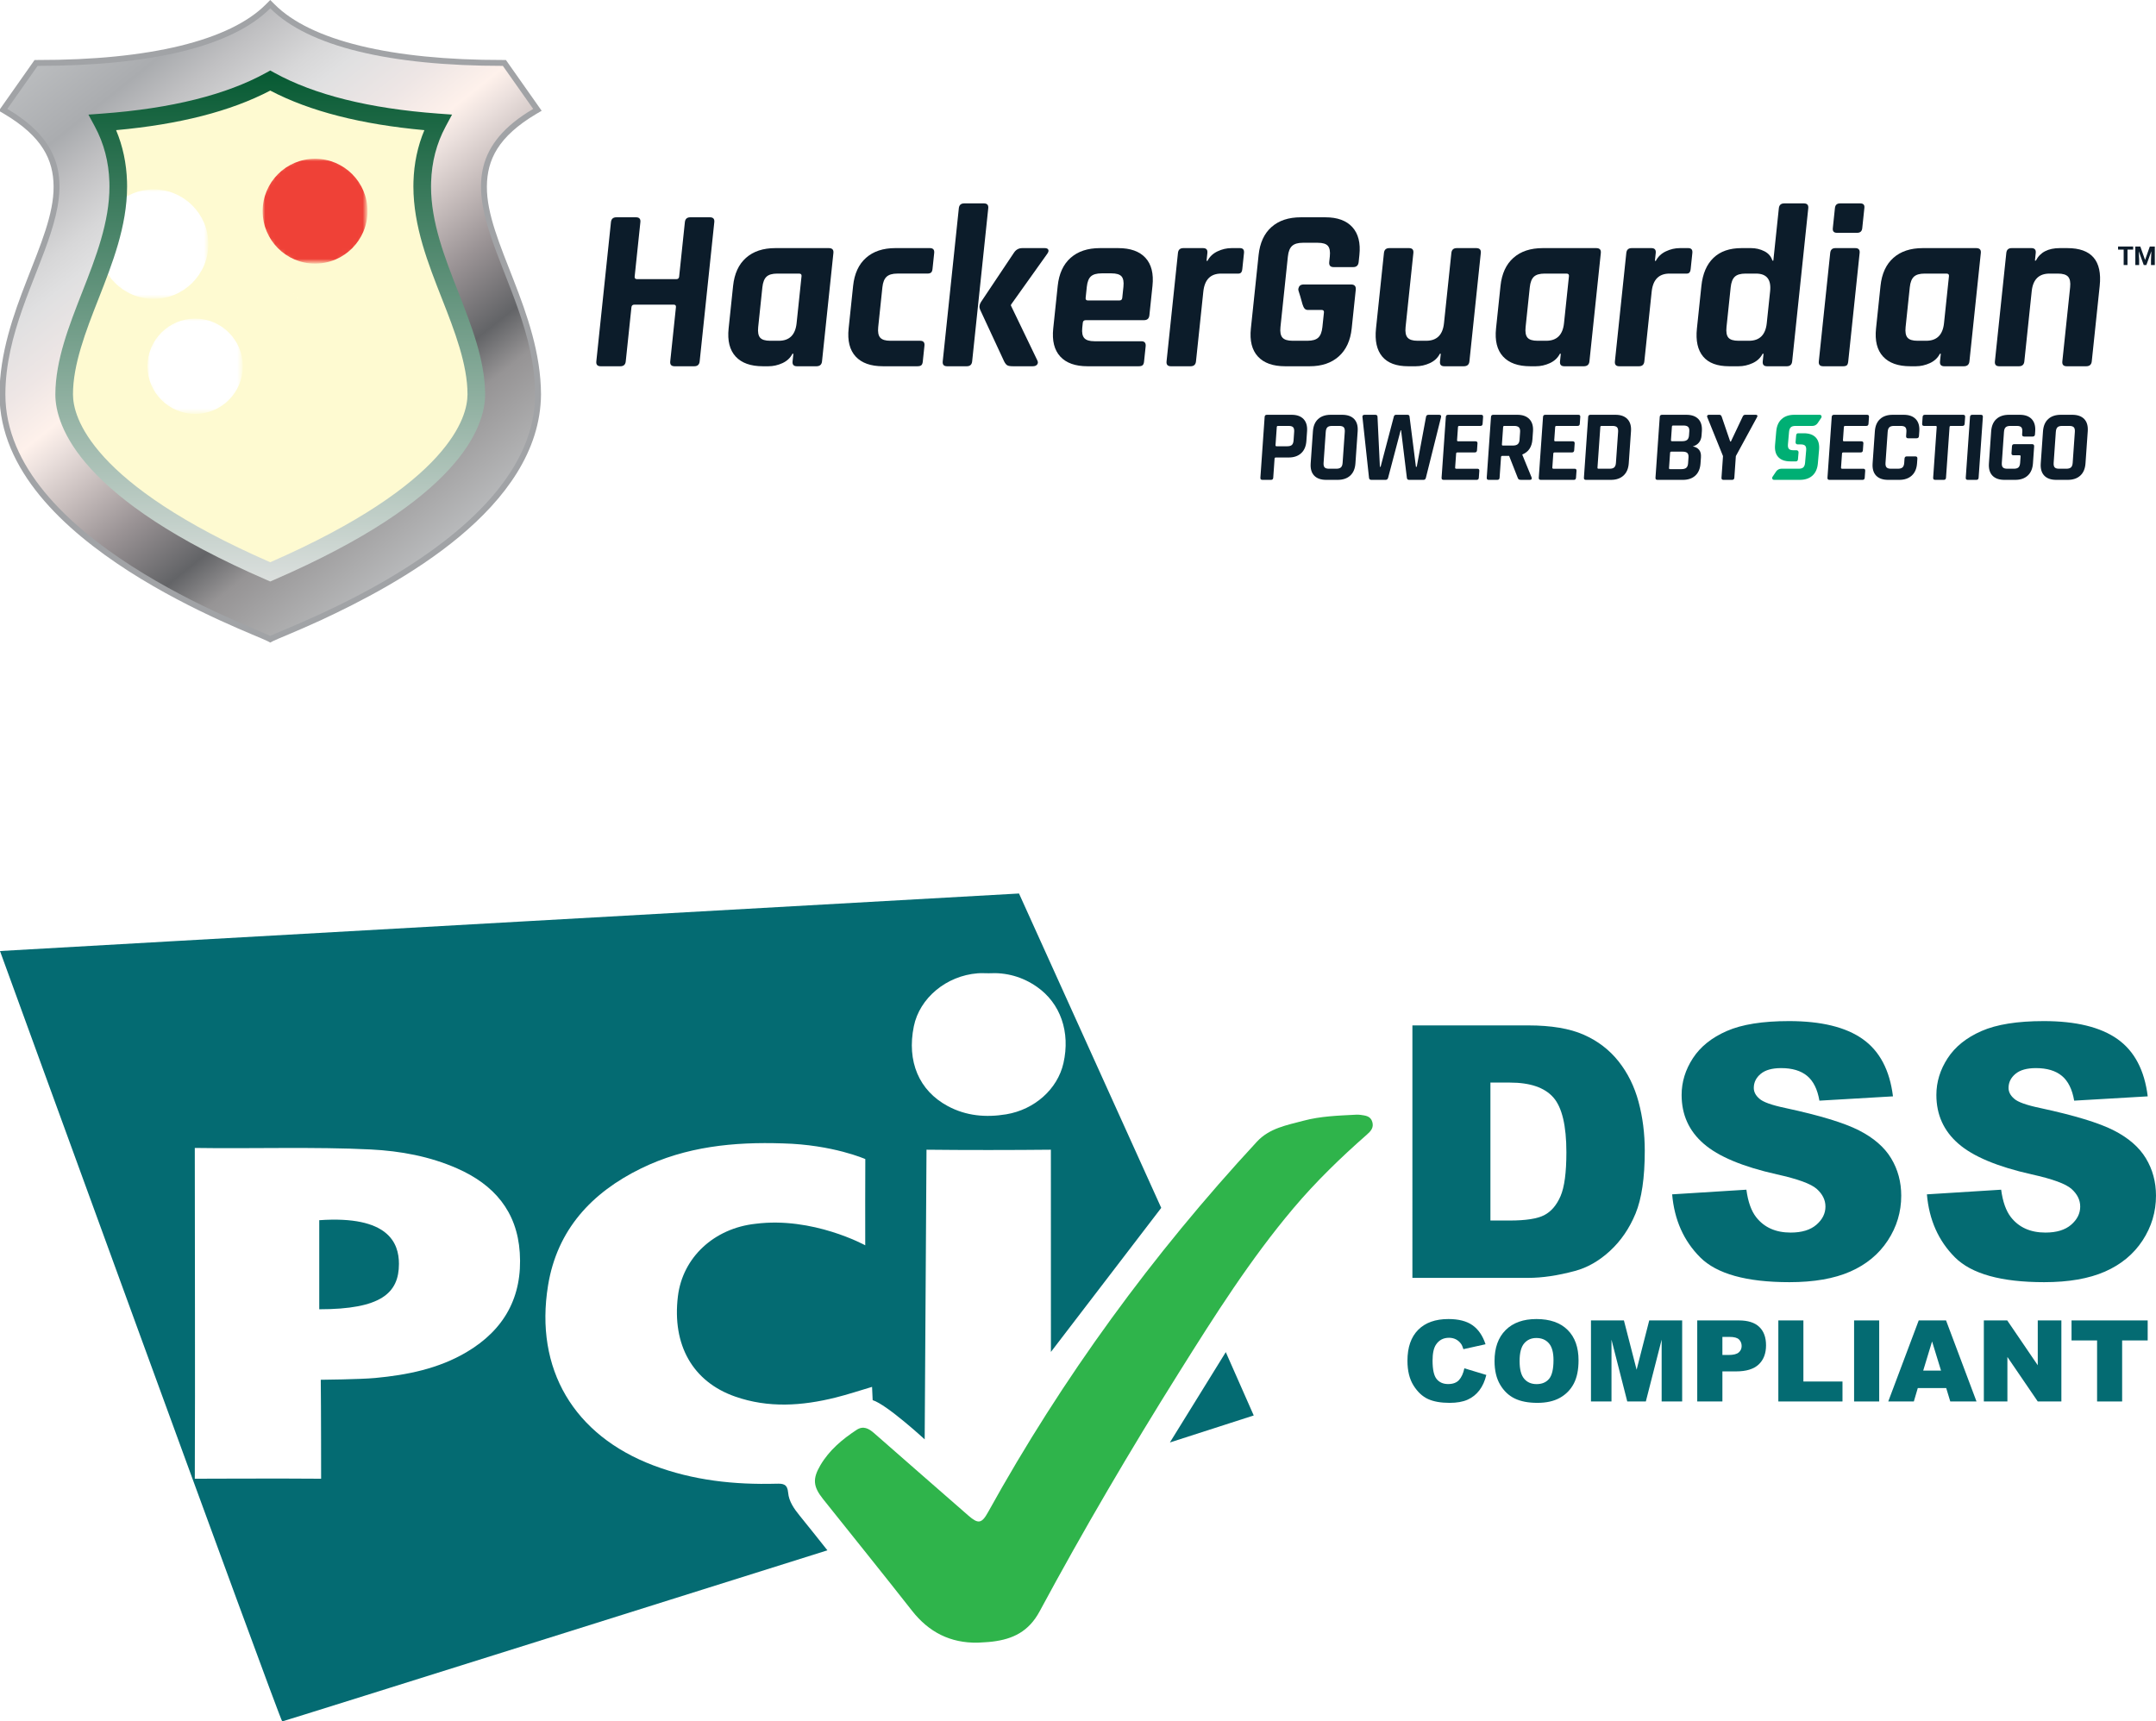 <?xml version="1.0" encoding="utf-8"?>
<!-- Generator: Adobe Illustrator 23.0.6, SVG Export Plug-In . SVG Version: 6.00 Build 0)  -->
<svg version="1.1" id="Layer_1" xmlns="http://www.w3.org/2000/svg" xmlns:xlink="http://www.w3.org/1999/xlink" x="0px" y="0px"
	 width="420px" height="335.41px" viewBox="0 0 420 335.41" style="enable-background:new 0 0 420 335.41;" xml:space="preserve">
<style type="text/css">
	.st0{fill-rule:evenodd;clip-rule:evenodd;fill:#046938;}
	.st1{fill:#A1A3A6;}
	.st2{fill-rule:evenodd;clip-rule:evenodd;fill:url(#Inner_shield_1_);}
	.st3{opacity:0.8;fill:url(#Screen_1_);}
	.st4{filter:url(#Adobe_OpacityMaskFilter);}
	.st5{fill:url(#SVGID_1_);}
	.st6{opacity:0.5;mask:url(#Screen_2_);fill:#03582E;}
	.st7{filter:url(#Adobe_OpacityMaskFilter_1_);}
	.st8{fill:url(#SVGID_2_);}
	.st9{fill:#231F20;}
	.st10{mask:url(#Screen_3_);fill:#CDDC2B;}
	.st11{filter:url(#Adobe_OpacityMaskFilter_2_);}
	.st12{fill:url(#SVGID_3_);}
	.st13{opacity:0.5;mask:url(#Screen_4_);fill:#BAD64E;}
	.st14{filter:url(#Adobe_OpacityMaskFilter_3_);}
	.st15{fill:url(#SVGID_4_);}
	.st16{opacity:0.3;mask:url(#Screen_5_);fill:#FAEE49;}
	.st17{opacity:0.85;}
	.st18{fill:#FFFFFF;}
	.st19{filter:url(#Adobe_OpacityMaskFilter_4_);}
	.st20{fill:url(#SVGID_5_);}
	.st21{fill:url(#SVGID_6_);}
	.st22{fill:url(#SVGID_7_);}
	.st23{fill:url(#SVGID_8_);}
	.st24{mask:url(#x_1_);fill:#FFFFFF;}
	.st25{filter:url(#Adobe_OpacityMaskFilter_5_);}
	.st26{fill:url(#SVGID_9_);}
	.st27{mask:url(#Scan_1_);fill:#E2EED5;}
	.st28{filter:url(#Adobe_OpacityMaskFilter_6_);}
	.st29{fill:url(#SVGID_10_);}
	.st30{mask:url(#Scan_2_);fill:#FEFAD1;}
	.st31{filter:url(#Adobe_OpacityMaskFilter_7_);}
	.st32{fill:url(#SVGID_11_);}
	.st33{fill:url(#SVGID_12_);}
	.st34{mask:url(#Line_1_);fill:#FEFAD1;}
	.st35{filter:url(#Adobe_OpacityMaskFilter_8_);}
	.st36{fill:url(#SVGID_13_);}
	.st37{mask:url(#Dot_1_);fill:#FFFFFF;}
	.st38{filter:url(#Adobe_OpacityMaskFilter_9_);}
	.st39{fill:url(#SVGID_14_);}
	.st40{mask:url(#Dot_2_);fill:#FFFFFF;}
	.st41{filter:url(#Adobe_OpacityMaskFilter_10_);}
	.st42{fill:url(#SVGID_15_);}
	.st43{mask:url(#Dot_3_);fill:#EF4137;}
	.st44{fill:#EF4137;}
	.st45{fill-rule:evenodd;clip-rule:evenodd;fill:url(#Metal_1_);}
	.st46{fill:url(#Outline_1_);}
	.st47{fill:#0C1C2A;}
	.st48{fill:#00AF74;}
	.st49{fill:#046B72;}
	.st50{fill:#2FB44B;}
</style>
<g>
	<g id="Logo_54_">
		<g id="Shield_11_">
			<path id="Shield_9_" class="st0" d="M103.869,21.224l-5.909-8.388c-21.853,0-37.801-3.7-45.314-11.213
				C45.133,9.136,29.186,12.836,7.33,12.836l-5.909,8.388c23.089,13.579-0.375,32.32-0.375,55.635
				c0,28.193,48.57,45.408,51.6,47.041c3.03-1.633,51.597-18.848,51.597-47.041C104.244,53.544,80.783,34.804,103.869,21.224z"/>
			<path id="Stroke_15_" class="st1" d="M104.803,20.564l0.715,1.018l-1.071,0.63c-7.383,4.394-9.56,8.907-9.599,14.11l0,0
				c-0.115,10.688,10.47,24.432,10.543,40.538l0,0c-0.187,22.211-27.973,37.061-42.929,44.006l0,0
				c-4.973,2.283-8.712,3.729-9.274,4.047l0,0l-0.544,0.29l-0.544-0.29l0,0c-0.559-0.317-4.299-1.763-9.274-4.047l0,0
				c-5.009-2.298-11.409-5.504-17.734-9.56l0,0C12.484,103.195-0.043,91.678-0.1,76.859l0,0
				c0.07-16.106,10.655-29.851,10.541-40.538l0,0c-0.042-5.201-2.218-9.713-9.599-14.11l0,0l-1.071-0.63l6.965-9.893H7.33
				C29.061,11.72,44.8,7.923,51.835,0.812l0,0L52.644,0l0.811,0.811C60.49,7.923,76.229,11.72,97.96,11.689l0,0h0.593
				L104.803,20.564 M12.731,36.321C12.617,48.313,2.123,61.713,2.191,76.859l0,0c-0.185,20.077,26.67,35.166,41.59,41.927l0,0
				c4.289,1.966,7.456,3.217,8.863,3.848l0,0c1.41-0.631,4.577-1.882,8.863-3.848l0,0c4.949-2.272,11.258-5.435,17.456-9.411l0,0
				c12.436-7.957,24.189-19.14,24.134-32.516l0,0c0.073-15.146-10.426-28.546-10.541-40.538l0,0
				c-0.036-5.684,2.619-11.006,9.666-15.443l0,0l-4.861-6.9c-20.956-0.091-36.55-3.468-44.719-10.785l0,0
				c-8.166,7.317-23.757,10.694-44.718,10.785l0,0l-4.858,6.902C10.112,25.315,12.768,30.639,12.731,36.321L12.731,36.321z"/>
			
				<radialGradient id="Inner_shield_1_" cx="51.744" cy="43.643" r="57.267" fx="52.125" fy="91.366" gradientUnits="userSpaceOnUse">
				<stop  offset="0" style="stop-color:#8CC540"/>
				<stop  offset="1" style="stop-color:#039447"/>
			</radialGradient>
			<path id="Inner_shield_3_" class="st2" d="M82.265,35.43c0.127-4.2,1.139-8.065,3.027-11.581
				c-13.703-1.005-24.621-3.729-32.644-8.152c-8.028,4.42-18.946,7.147-32.651,8.152c1.891,3.516,2.902,7.381,3.032,11.581
				c0.231,7.709-2.64,15.036-5.417,22.121c-2.512,6.409-5.11,13.036-5.11,19.307c0,5.223,3.961,18.902,40.141,34.566
				C88.822,95.761,92.788,82.08,92.788,76.859c0-6.272-2.595-12.898-5.105-19.307C84.902,50.466,82.031,43.139,82.265,35.43z"/>
		</g>
		<g id="Radar_2_">
			<g id="Screen_53_">
				
					<radialGradient id="Screen_1_" cx="60.626" cy="-25.748" r="74.052" fx="61.676" fy="43.376" gradientTransform="matrix(1.022 0 0 1.022 -9.334 55.168)" gradientUnits="userSpaceOnUse">
					<stop  offset="0" style="stop-color:#046938"/>
					<stop  offset="1" style="stop-color:#38B34A"/>
				</radialGradient>
				<path id="Screen_60_" class="st3" d="M96.309,62.604c0,31.802-19.549,55.116-43.665,55.116
					c-24.116,0-43.665-23.315-43.665-55.116c11.019-38.754-5.912-45.16,43.665-48.249C102.223,17.444,85.293,23.85,96.309,62.604z"
					/>
				<defs>
					<filter id="Adobe_OpacityMaskFilter" filterUnits="userSpaceOnUse" x="8.979" y="14.355" width="87.33" height="103.365">
						<feColorMatrix  type="matrix" values="1 0 0 0 0  0 1 0 0 0  0 0 1 0 0  0 0 0 1 0"/>
					</filter>
				</defs>
				<mask maskUnits="userSpaceOnUse" x="8.979" y="14.355" width="87.33" height="103.365" id="Screen_2_">
					<g class="st4">
						
							<radialGradient id="SVGID_1_" cx="52.668" cy="43.122" r="56.504" fx="51.14" fy="84.354" gradientUnits="userSpaceOnUse">
							<stop  offset="0" style="stop-color:#FFFFFF"/>
							<stop  offset="1" style="stop-color:#000000"/>
						</radialGradient>
						<path class="st5" d="M97.849,63.5c0,25.321-20.527,45.85-45.847,45.85S6.154,88.821,6.154,63.5
							c0-25.32,20.527-45.847,45.847-45.847S97.849,38.18,97.849,63.5z"/>
					</g>
				</mask>
				<path id="Screen_38_" class="st6" d="M96.309,62.604c0,31.802-19.549,55.116-43.665,55.116
					c-24.116,0-43.665-23.314-43.665-55.116c11.141-38.762-5.912-45.16,43.665-48.249C102.223,17.444,85.293,23.85,96.309,62.604z"
					/>
				<defs>
					<filter id="Adobe_OpacityMaskFilter_1_" filterUnits="userSpaceOnUse" x="8.979" y="14.355" width="87.33" height="103.365">
						<feColorMatrix  type="matrix" values="1 0 0 0 0  0 1 0 0 0  0 0 1 0 0  0 0 0 1 0"/>
					</filter>
				</defs>
				<mask maskUnits="userSpaceOnUse" x="8.979" y="14.355" width="87.33" height="103.365" id="Screen_3_">
					<g class="st7">
						<linearGradient id="SVGID_2_" gradientUnits="userSpaceOnUse" x1="17.564" y1="110.172" x2="69.62" y2="39.623">
							<stop  offset="0" style="stop-color:#FFFFFF"/>
							<stop  offset="1" style="stop-color:#000000"/>
						</linearGradient>
						<path class="st8" d="M97.849,63.5c0,25.321-20.527,45.85-45.847,45.85S6.154,88.821,6.154,63.5
							c0-25.32,20.527-45.847,45.847-45.847S97.849,38.18,97.849,63.5z"/>
						<ellipse class="st9" cx="78.073" cy="109.264" rx="63.358" ry="66.783"/>
					</g>
				</mask>
				<path id="Screen_59_" class="st10" d="M96.309,62.604c0,31.802-19.549,55.116-43.665,55.116
					c-24.116,0-43.665-23.314-43.665-55.116c11.141-38.762-5.912-45.16,43.665-48.249C102.223,17.444,85.293,23.85,96.309,62.604z"
					/>
				<defs>
					<filter id="Adobe_OpacityMaskFilter_2_" filterUnits="userSpaceOnUse" x="8.979" y="14.355" width="87.33" height="103.365">
						<feColorMatrix  type="matrix" values="1 0 0 0 0  0 1 0 0 0  0 0 1 0 0  0 0 0 1 0"/>
					</filter>
				</defs>
				<mask maskUnits="userSpaceOnUse" x="8.979" y="14.355" width="87.33" height="103.365" id="Screen_4_">
					<g class="st11">
						<linearGradient id="SVGID_3_" gradientUnits="userSpaceOnUse" x1="97.531" y1="94.032" x2="53.867" y2="64.752">
							<stop  offset="0" style="stop-color:#FFFFFF"/>
							<stop  offset="1" style="stop-color:#000000"/>
						</linearGradient>
						<path class="st12" d="M97.849,63.5c0,25.321-20.527,45.85-45.847,45.85S6.154,88.821,6.154,63.5
							c0-25.32,20.527-45.847,45.847-45.847S97.849,38.18,97.849,63.5z"/>
					</g>
				</mask>
				<path id="Screen_56_" class="st13" d="M96.309,62.604c0,31.802-19.549,55.116-43.665,55.116
					c-24.116,0-43.665-23.311-43.665-55.116c11.019-38.754-5.912-45.16,43.665-48.249C102.223,17.444,85.293,23.85,96.309,62.604z"
					/>
				<defs>
					<filter id="Adobe_OpacityMaskFilter_3_" filterUnits="userSpaceOnUse" x="8.979" y="14.355" width="87.33" height="103.365">
						<feColorMatrix  type="matrix" values="1 0 0 0 0  0 1 0 0 0  0 0 1 0 0  0 0 0 1 0"/>
					</filter>
				</defs>
				<mask maskUnits="userSpaceOnUse" x="8.979" y="14.355" width="87.33" height="103.365" id="Screen_5_">
					<g class="st14">
						
							<radialGradient id="SVGID_4_" cx="43.238" cy="-24.65" r="47.144" fx="43.238" fy="9.182" gradientTransform="matrix(0.935 0 0 1.113 12.411 47.86)" gradientUnits="userSpaceOnUse">
							<stop  offset="0" style="stop-color:#FFFFFF"/>
							<stop  offset="1" style="stop-color:#000000"/>
						</radialGradient>
						<path class="st15" d="M87.183,23.794C84.549,31,88.174,51.711,95.716,59.252c0,53.071-43.715,60.039-43.715,60.039
							S8.289,108.406,8.289,59.252c5.152-5.152,14.93-25.13,10.803-34.994c-4.125-9.867,23.859-7.976,32.909-17.024
							C63.603,16.347,89.82,16.588,87.183,23.794z"/>
					</g>
				</mask>
				<path id="Screen_54_" class="st16" d="M96.309,62.604c0,31.802-19.549,55.116-43.665,55.116
					c-24.116,0-43.665-23.311-43.665-55.116c11.019-38.754-5.912-45.16,43.665-48.249C102.223,17.444,85.293,23.85,96.309,62.604z"
					/>
			</g>
			<g id="Grid_5_">
				<g id="Circles_1_" class="st17">
					<path class="st18" d="M23.202,62.601c0-16.259,13.183-29.441,29.442-29.441l0,0v0.701v0.701
						c-7.745,0-14.751,3.135-19.828,8.213l0,0c-5.076,5.075-8.213,12.081-8.213,19.826l0,0c0,7.746,3.137,14.751,8.213,19.826l0,0
						c5.077,5.075,12.083,8.212,19.828,8.212l0,0c7.745,0,14.751-3.136,19.828-8.212l0,0c5.074-5.075,8.21-12.08,8.21-19.826l0,0
						c0-7.745-3.137-14.751-8.21-19.826l0,0c-5.077-5.078-12.083-8.213-19.828-8.213l0,0v-0.701V33.16
						c16.259,0,29.442,13.181,29.442,29.441l0,0c0,16.261-13.183,29.44-29.442,29.443l0,0
						C36.384,92.041,23.202,78.862,23.202,62.601L23.202,62.601z"/>
					<path class="st18" d="M31.623,62.601c0-11.608,9.412-21.019,21.021-21.02l0,0v0.701v0.701c-5.42,0-10.319,2.195-13.872,5.745
						l0,0c-3.553,3.554-5.745,8.455-5.745,13.873l0,0c0,5.42,2.193,10.321,5.745,13.871l0,0c3.552,3.554,8.452,5.747,13.872,5.747
						l0,0c5.417,0,10.317-2.194,13.872-5.747l0,0c3.548-3.55,5.745-8.451,5.745-13.871l0,0c0-5.419-2.198-10.319-5.745-13.873l0,0
						c-3.555-3.55-8.455-5.745-13.872-5.745l0,0v-0.701v-0.701c11.607,0.001,21.019,9.412,21.019,21.02l0,0
						c0,11.609-9.412,21.017-21.019,21.017l0,0C41.034,83.619,31.623,74.211,31.623,62.601L31.623,62.601z"/>
					<path class="st18" d="M41.271,62.604c0.003-6.283,5.09-11.374,11.373-11.374l0,0v0.702v0.701
						c-5.508,0.009-9.96,4.463-9.968,9.971l0,0c0.008,5.502,4.46,9.958,9.968,9.967l0,0c5.506-0.009,9.958-4.465,9.968-9.967l0,0
						c-0.01-5.508-4.463-9.962-9.968-9.971l0,0v-0.701V51.23c6.278,0,11.37,5.091,11.37,11.374l0,0c0,6.278-5.092,11.37-11.37,11.37
						l0,0C46.361,73.974,41.274,68.882,41.271,62.604L41.271,62.604z"/>
					<defs>
						<filter id="Adobe_OpacityMaskFilter_4_" filterUnits="userSpaceOnUse" x="26.205" y="36.138" width="52.874" height="52.875">
							<feColorMatrix  type="matrix" values="1 0 0 0 0  0 1 0 0 0  0 0 1 0 0  0 0 0 1 0"/>
						</filter>
					</defs>
					<mask maskUnits="userSpaceOnUse" x="26.205" y="36.138" width="52.874" height="52.875" id="x_1_">
						<g class="st19">
							<circle class="st18" cx="53.202" cy="62.842" r="49.653"/>
							
								<linearGradient id="SVGID_5_" gradientUnits="userSpaceOnUse" x1="63.188" y1="228.839" x2="63.188" y2="214.49" gradientTransform="matrix(0.707 0.707 -0.707 0.707 184.261 -158.652)">
								<stop  offset="0" style="stop-color:#FFFFFF"/>
								<stop  offset="1" style="stop-color:#000000"/>
							</linearGradient>
							<polygon class="st20" points="68.568,51.275 63.694,46.403 79.142,30.952 84.018,35.827 							"/>
							
								<linearGradient id="SVGID_6_" gradientUnits="userSpaceOnUse" x1="448.83" y1="282.807" x2="448.83" y2="268.459" gradientTransform="matrix(-0.707 0.707 -0.707 -0.707 584.761 -40.337)">
								<stop  offset="0" style="stop-color:#FFFFFF"/>
								<stop  offset="1" style="stop-color:#000000"/>
							</linearGradient>
							<polygon class="st21" points="63.985,78.496 68.859,73.623 84.307,89.071 79.433,93.946 							"/>
							
								<linearGradient id="SVGID_7_" gradientUnits="userSpaceOnUse" x1="573.947" y1="-54.763" x2="573.947" y2="-69.111" gradientTransform="matrix(-0.707 -0.707 0.707 -0.707 482.624 444.408)">
								<stop  offset="0" style="stop-color:#FFFFFF"/>
								<stop  offset="1" style="stop-color:#000000"/>
							</linearGradient>
							<polygon class="st22" points="36.624,73.857 41.5,78.732 26.052,94.177 21.176,89.306 							"/>
							
								<linearGradient id="SVGID_8_" gradientUnits="userSpaceOnUse" x1="165.231" y1="-227.952" x2="165.231" y2="-242.3" gradientTransform="matrix(0.707 -0.707 0.707 0.707 82.124 326.093)">
								<stop  offset="0" style="stop-color:#FFFFFF"/>
								<stop  offset="1" style="stop-color:#000000"/>
							</linearGradient>
							<polygon class="st23" points="41.209,46.634 36.335,51.509 20.887,36.061 25.763,31.188 							"/>
						</g>
					</mask>
					<polygon id="x_7_" class="st24" points="79.08,88.148 53.507,62.574 79.08,37.001 78.219,36.138 52.644,61.71 27.069,36.138 
						26.205,37.001 51.778,62.575 26.205,88.15 27.069,89.011 52.644,63.44 78.219,89.013 					"/>
				</g>
				<g id="Scan">
					<defs>
						<filter id="Adobe_OpacityMaskFilter_5_" filterUnits="userSpaceOnUse" x="8.685" y="15.698" width="87.921" height="95.727">
							<feColorMatrix  type="matrix" values="1 0 0 0 0  0 1 0 0 0  0 0 1 0 0  0 0 0 1 0"/>
						</filter>
					</defs>
					<mask maskUnits="userSpaceOnUse" x="8.685" y="15.698" width="87.921" height="95.727" id="Scan_1_">
						<g class="st25">
							<linearGradient id="SVGID_9_" gradientUnits="userSpaceOnUse" x1="79.884" y1="54.153" x2="16.978" y2="73.924">
								<stop  offset="0" style="stop-color:#FFFFFF"/>
								<stop  offset="1" style="stop-color:#000000"/>
							</linearGradient>
							<path class="st26" d="M105.052,62.688c0,28.897-23.427,52.32-52.323,52.32s-52.32-23.423-52.32-52.32
								s23.424-52.322,52.32-52.322C81.626,10.365,105.052,33.791,105.052,62.688z"/>
							<polygon class="st9" points="11.873,103.2 93.069,22.002 141.171,128.026 99.105,143.885 							"/>
						</g>
					</mask>
					<path id="Scan_11_" class="st27" d="M85.293,23.85c0,0,11.313,27.649,11.313,38.754c0,41.889-43.962,48.821-43.962,48.821
						S8.685,104.684,8.685,62.604c0-11.076,11.313-38.754,11.313-38.754l32.651-8.152L85.293,23.85z"/>
					<defs>
						<filter id="Adobe_OpacityMaskFilter_6_" filterUnits="userSpaceOnUse" x="8.685" y="15.698" width="87.921" height="95.727">
							<feColorMatrix  type="matrix" values="1 0 0 0 0  0 1 0 0 0  0 0 1 0 0  0 0 0 1 0"/>
						</filter>
					</defs>
					<mask maskUnits="userSpaceOnUse" x="8.685" y="15.698" width="87.921" height="95.727" id="Scan_2_">
						<g class="st28">
							<linearGradient id="SVGID_10_" gradientUnits="userSpaceOnUse" x1="66.656" y1="68.989" x2="49.728" y2="61.331">
								<stop  offset="0" style="stop-color:#FFFFFF"/>
								<stop  offset="1" style="stop-color:#000000"/>
							</linearGradient>
							<path class="st29" d="M105.531,62.688c0,29.161-23.643,52.8-52.801,52.8S-0.069,91.85-0.069,62.688
								c0-29.16,23.64-52.799,52.799-52.799S105.531,33.528,105.531,62.688z"/>
							<polygon class="st9" points="11.873,103.2 93.069,22.002 141.171,128.026 99.105,143.885 							"/>
						</g>
					</mask>
					<path id="Scan_10_" class="st30" d="M85.293,23.85c0,0,11.313,25.076,11.313,38.754c0,47.999-43.962,48.821-43.962,48.821
						S8.685,105.447,8.685,62.604c0-13.309,11.313-38.754,11.313-38.754l32.651-8.152L85.293,23.85z"/>
					<defs>
						<filter id="Adobe_OpacityMaskFilter_7_" filterUnits="userSpaceOnUse" x="52.644" y="29.545" width="33.029" height="33.028">
							<feColorMatrix  type="matrix" values="1 0 0 0 0  0 1 0 0 0  0 0 1 0 0  0 0 0 1 0"/>
						</filter>
					</defs>
					<mask maskUnits="userSpaceOnUse" x="52.644" y="29.545" width="33.029" height="33.028" id="Line_1_">
						<g class="st31">
							<circle class="st18" cx="53.202" cy="62.842" r="49.653"/>
							
								<linearGradient id="SVGID_11_" gradientUnits="userSpaceOnUse" x1="574.487" y1="-20.564" x2="574.487" y2="-29.6" gradientTransform="matrix(-0.707 -0.707 0.707 -0.707 482.624 444.408)">
								<stop  offset="0" style="stop-color:#FFFFFF"/>
								<stop  offset="1" style="stop-color:#000000"/>
							</linearGradient>
							<polygon class="st32" points="60.053,49.664 64.929,54.538 55.2,64.267 50.326,59.393 							"/>
							
								<linearGradient id="SVGID_12_" gradientUnits="userSpaceOnUse" x1="165.231" y1="-227.952" x2="165.231" y2="-242.3" gradientTransform="matrix(0.707 -0.707 0.707 0.707 82.124 326.093)">
								<stop  offset="0" style="stop-color:#FFFFFF"/>
								<stop  offset="1" style="stop-color:#000000"/>
							</linearGradient>
							<polygon class="st33" points="41.209,46.634 36.335,51.509 20.887,36.061 25.763,31.188 							"/>
						</g>
					</mask>
					
						<rect id="Line_4_" x="46.414" y="45.449" transform="matrix(0.707 -0.707 0.707 0.707 -12.313 62.392)" class="st34" width="45.488" height="1.222"/>
				</g>
				<g id="Dots_4_">
					<defs>
						<filter id="Adobe_OpacityMaskFilter_8_" filterUnits="userSpaceOnUse" x="28.728" y="62.08" width="18.569" height="18.569">
							<feColorMatrix  type="matrix" values="1 0 0 0 0  0 1 0 0 0  0 0 1 0 0  0 0 0 1 0"/>
						</filter>
					</defs>
					<mask maskUnits="userSpaceOnUse" x="28.728" y="62.08" width="18.569" height="18.569" id="Dot_1_">
						<g class="st35">
							
								<radialGradient id="SVGID_13_" cx="-44.777" cy="-16.924" r="8.794" gradientTransform="matrix(0.771 0 0 0.771 72.475 84.182)" gradientUnits="userSpaceOnUse">
								<stop  offset="0" style="stop-color:#FFFFFF"/>
								<stop  offset="1" style="stop-color:#000000"/>
							</radialGradient>
							<path class="st36" d="M48.119,71.328c0,5.511-4.468,9.976-9.979,9.976c-5.511,0-9.976-4.465-9.976-9.976
								c0-5.511,4.465-9.98,9.976-9.98C43.651,61.348,48.119,65.817,48.119,71.328z"/>
						</g>
					</mask>
					<path id="Dot_29_" class="st37" d="M47.297,71.363c0,5.129-4.156,9.286-9.284,9.286s-9.284-4.157-9.284-9.286
						c0-5.126,4.156-9.283,9.284-9.283S47.297,66.237,47.297,71.363z"/>
					<path id="Dot_36_" class="st18" d="M39.414,71.363c0,0.774-0.627,1.403-1.402,1.403c-0.772,0-1.402-0.63-1.402-1.403
						c0-0.774,0.63-1.403,1.402-1.403C38.787,69.96,39.414,70.589,39.414,71.363z"/>
					<defs>
						<filter id="Adobe_OpacityMaskFilter_9_" filterUnits="userSpaceOnUse" x="19.256" y="36.905" width="21.331" height="21.329">
							<feColorMatrix  type="matrix" values="1 0 0 0 0  0 1 0 0 0  0 0 1 0 0  0 0 0 1 0"/>
						</filter>
					</defs>
					<mask maskUnits="userSpaceOnUse" x="19.256" y="36.905" width="21.331" height="21.329" id="Dot_2_">
						<g class="st38">
							
								<radialGradient id="SVGID_14_" cx="-46.88" cy="-5.494" r="8.793" gradientTransform="matrix(0.886 0 0 0.886 71.372 52.172)" gradientUnits="userSpaceOnUse">
								<stop  offset="0" style="stop-color:#FFFFFF"/>
								<stop  offset="1" style="stop-color:#000000"/>
							</radialGradient>
							<path class="st39" d="M41.528,47.53c0,6.329-5.129,11.46-11.458,11.46c-6.33,0-11.461-5.131-11.461-11.46
								c0-6.331,5.131-11.464,11.461-11.464C36.4,36.066,41.528,41.199,41.528,47.53z"/>
						</g>
					</mask>
					<path id="Dot_25_" class="st40" d="M40.587,47.569c0,5.889-4.775,10.665-10.663,10.665c-5.893,0-10.668-4.776-10.668-10.665
						c0-5.889,4.775-10.664,10.668-10.664C35.812,36.905,40.587,41.68,40.587,47.569z"/>
					<path id="Dot_24_" class="st18" d="M31.534,47.569c0,0.888-0.723,1.611-1.61,1.611c-0.889,0-1.613-0.723-1.613-1.611
						c0-0.887,0.723-1.61,1.613-1.61C30.811,45.96,31.534,46.682,31.534,47.569z"/>
					<defs>
						
							<filter id="Adobe_OpacityMaskFilter_10_" filterUnits="userSpaceOnUse" x="51.167" y="30.933" width="20.428" height="20.432">
							<feColorMatrix  type="matrix" values="1 0 0 0 0  0 1 0 0 0  0 0 1 0 0  0 0 0 1 0"/>
						</filter>
					</defs>
					<mask maskUnits="userSpaceOnUse" x="51.167" y="30.933" width="20.428" height="20.432" id="Dot_3_">
						<g class="st41">
							
								<radialGradient id="SVGID_15_" cx="-33.677" cy="-101.762" r="8.794" gradientTransform="matrix(0.848 0 0 0.848 89.878 127.231)" gradientUnits="userSpaceOnUse">
								<stop  offset="0" style="stop-color:#FFFFFF"/>
								<stop  offset="1" style="stop-color:#000000"/>
							</radialGradient>
							<path class="st42" d="M72.497,41.108c0,6.061-4.913,10.976-10.977,10.979c-6.062,0-10.978-4.918-10.978-10.979
								c0-6.061,4.915-10.977,10.978-10.977C67.585,30.13,72.497,35.047,72.497,41.108z"/>
						</g>
					</mask>
					<path id="Dot_27_" class="st43" d="M71.595,41.147c0,5.642-4.572,10.218-10.216,10.218c-5.641,0-10.213-4.576-10.213-10.218
						c0-5.641,4.572-10.214,10.213-10.214C67.023,30.933,71.595,35.506,71.595,41.147z"/>
					<path id="Dot_26_" class="st44" d="M62.924,41.147c0,0.853-0.692,1.542-1.545,1.542c-0.85,0-1.542-0.689-1.542-1.542
						c0-0.852,0.692-1.541,1.542-1.541C62.232,39.606,62.924,40.295,62.924,41.147z"/>
				</g>
			</g>
		</g>
		<g id="Metal_14_">
			<linearGradient id="Metal_1_" gradientUnits="userSpaceOnUse" x1="105.181" y1="119.437" x2="-11.646" y2="-27.169">
				<stop  offset="0" style="stop-color:#E5E2DF"/>
				<stop  offset="0" style="stop-color:#DDE3E7"/>
				<stop  offset="0.054" style="stop-color:#CED2D5"/>
				<stop  offset="0.156" style="stop-color:#ACACAD"/>
				<stop  offset="0.22" style="stop-color:#969495"/>
				<stop  offset="0.264" style="stop-color:#636467"/>
				<stop  offset="0.266" style="stop-color:#646568"/>
				<stop  offset="0.337" style="stop-color:#9A9395"/>
				<stop  offset="0.396" style="stop-color:#C9BFBE"/>
				<stop  offset="0.441" style="stop-color:#EBE0DD"/>
				<stop  offset="0.467" style="stop-color:#FEF1EB"/>
				<stop  offset="0.516" style="stop-color:#EEE6E5"/>
				<stop  offset="0.573" style="stop-color:#E0E0E1"/>
				<stop  offset="0.604" style="stop-color:#D7D7D8"/>
				<stop  offset="0.657" style="stop-color:#C0C0C2"/>
				<stop  offset="0.698" style="stop-color:#AAACAF"/>
				<stop  offset="0.868" style="stop-color:#D0D2D3"/>
			</linearGradient>
			<path id="Metal_13_" class="st45" d="M103.869,21.224l-5.909-8.388c-21.853,0-37.801-3.7-45.314-11.213
				C45.133,9.136,29.186,12.836,7.33,12.836l-5.909,8.388c23.089,13.579-0.375,32.32-0.375,55.635
				c0,28.193,48.57,45.408,51.6,47.041c3.03-1.633,51.597-18.848,51.597-47.041C104.244,53.544,80.783,34.804,103.869,21.224z
				 M52.644,111.425c-36.18-15.664-40.141-29.342-40.141-34.566c0-6.272,2.598-12.898,5.11-19.307
				c2.778-7.086,5.649-14.413,5.417-22.121c-0.13-4.2-1.142-8.065-3.032-11.581c13.705-1.005,24.623-3.732,32.651-8.152
				c8.023,4.422,18.941,7.147,32.644,8.152c-1.888,3.516-2.9,7.381-3.027,11.581c-0.234,7.709,2.637,15.036,5.417,22.121
				c2.51,6.409,5.105,13.036,5.105,19.307C92.788,82.08,88.822,95.761,52.644,111.425z"/>
			<linearGradient id="Outline_1_" gradientUnits="userSpaceOnUse" x1="52.644" y1="118.381" x2="52.644" y2="11.865">
				<stop  offset="0" style="stop-color:#E6E6E6"/>
				<stop  offset="1" style="stop-color:#02572F"/>
			</linearGradient>
			<path id="Outline" class="st46" d="M51.96,113.002c-18.231-7.898-28.472-15.332-34.222-21.616l0,0
				c-5.75-6.272-6.965-11.472-6.954-14.527l0,0c0.016-6.747,2.725-13.521,5.227-19.937l0,0c2.679-6.814,5.321-13.661,5.313-20.609
				l0,0c0-0.28-0.005-0.557-0.013-0.831l0,0c-0.122-3.954-1.066-7.541-2.827-10.819l0,0l-1.256-2.333l2.645-0.195
				c13.547-0.991,24.236-3.696,31.947-7.943l0,0l0.824-0.456l0.83,0.456c7.706,4.249,18.4,6.952,31.947,7.943l0,0l2.64,0.191
				l-1.254,2.337c-1.758,3.278-2.702,6.864-2.824,10.824l0,0c-0.01,0.28-0.015,0.557-0.015,0.832l0,0
				c-0.008,6.945,2.629,13.789,5.313,20.603l0,0c2.502,6.416,5.209,13.189,5.225,19.937l0,0c0.01,3.056-1.204,8.255-6.954,14.527
				l0,0c-5.75,6.283-15.994,13.717-34.225,21.616l0,0l-0.681,0.295L51.96,113.002L51.96,113.002z M24.744,35.383
				c0.01,0.307,0.013,0.62,0.015,0.931l0,0c-0.01,7.821-2.887,15.051-5.55,21.865l0,0c-2.525,6.402-5.006,12.885-4.991,18.681l0,0
				c0.013,2.167,0.778,6.418,6.055,12.206l0,0c5.207,5.707,14.855,12.832,32.37,20.484l0,0
				c17.513-7.653,27.162-14.777,32.371-20.484l0,0c5.274-5.788,6.041-10.039,6.057-12.206l0,0
				c0.013-5.796-2.465-12.279-4.988-18.681l0,0c-2.668-6.812-5.545-14.04-5.553-21.859l0,0c0-0.317,0.005-0.635,0.016-0.941l0,0
				c0.107-3.546,0.817-6.901,2.125-10.02l0,0c-12.265-1.117-22.295-3.656-30.027-7.71l0,0c-7.732,4.052-17.757,6.593-30.027,7.71
				l0,0C23.927,28.478,24.637,31.835,24.744,35.383L24.744,35.383z"/>
		</g>
	</g>
	<g>
		<path class="st47" d="M120.852,71.363h-3.837c-0.632,0-0.915-0.316-0.848-0.948l2.851-27.128c0.066-0.632,0.416-0.948,1.047-0.948
			h3.837c0.632,0,0.915,0.316,0.848,0.948l-1.115,10.607c-0.035,0.331,0.128,0.497,0.49,0.497h7.628
			c0.331,0,0.514-0.165,0.549-0.497l1.115-10.607c0.066-0.632,0.416-0.948,1.047-0.948h3.837c0.632,0,0.915,0.316,0.848,0.948
			l-2.851,27.128c-0.066,0.632-0.416,0.948-1.047,0.948h-3.837c-0.632,0-0.915-0.316-0.848-0.948l1.11-10.562
			c0.035-0.331-0.114-0.497-0.445-0.497h-7.628c-0.361,0-0.559,0.166-0.594,0.497l-1.11,10.562
			C121.833,71.047,121.484,71.363,120.852,71.363z"/>
		<path class="st47" d="M149.695,71.363h-1.083c-2.377,0-4.147-0.632-5.308-1.896c-1.161-1.264-1.617-3.084-1.367-5.462l0.873-8.305
			c0.25-2.377,1.088-4.198,2.515-5.462c1.426-1.264,3.329-1.896,5.706-1.896h10.427c0.662,0,0.96,0.316,0.893,0.948l-2.22,21.125
			c-0.066,0.632-0.431,0.948-1.093,0.948h-3.792c-0.632,0-0.915-0.316-0.848-0.948l0.157-1.49h-0.181
			c-0.417,0.813-1.068,1.422-1.953,1.828C151.537,71.16,150.628,71.363,149.695,71.363z M155.182,62.967l0.963-9.163
			c0.035-0.331-0.128-0.496-0.49-0.496h-4.243c-0.963,0-1.662,0.203-2.095,0.609c-0.434,0.406-0.701,1.091-0.802,2.054l-0.816,7.764
			c-0.101,0.964,0.022,1.647,0.371,2.054c0.348,0.406,1.004,0.609,1.967,0.609h1.67C153.783,66.398,154.942,65.254,155.182,62.967z"
			/>
		<path class="st47" d="M180.089,67.346l-0.327,3.114c-0.035,0.332-0.127,0.564-0.277,0.699c-0.15,0.135-0.405,0.203-0.766,0.203
			h-6.726c-2.377,0-4.147-0.632-5.308-1.896c-1.161-1.264-1.617-3.084-1.367-5.462l0.873-8.305c0.25-2.377,1.088-4.198,2.515-5.462
			c1.426-1.264,3.329-1.896,5.706-1.896h6.726c0.632,0,0.915,0.316,0.848,0.948l-0.327,3.114c-0.035,0.331-0.127,0.564-0.277,0.7
			c-0.15,0.135-0.405,0.203-0.766,0.203h-5.823c-0.933,0-1.624,0.203-2.073,0.609c-0.449,0.406-0.724,1.091-0.825,2.054
			l-0.816,7.764c-0.101,0.964,0.03,1.647,0.393,2.054c0.364,0.406,1.012,0.609,1.945,0.609h5.823
			C179.873,66.398,180.155,66.713,180.089,67.346z"/>
		<path class="st47" d="M188.333,71.363h-3.837c-0.632,0-0.915-0.316-0.848-0.948l3.136-29.837c0.066-0.632,0.416-0.948,1.047-0.948
			h3.837c0.632,0,0.915,0.316,0.848,0.948l-3.136,29.837C189.314,71.047,188.965,71.363,188.333,71.363z M199.149,48.342h4.378
			c0.361,0,0.591,0.106,0.689,0.316c0.098,0.211,0.024,0.482-0.221,0.812l-7.043,9.885l-0.019,0.18l5.15,10.698
			c0.149,0.301,0.136,0.564-0.038,0.79c-0.175,0.226-0.457,0.338-0.848,0.338h-3.882c-0.512,0-0.874-0.06-1.087-0.181
			c-0.213-0.12-0.42-0.376-0.619-0.767l-4.674-10.066c-0.22-0.481-0.168-0.978,0.157-1.49l6.427-9.615
			C197.913,48.643,198.456,48.342,199.149,48.342z"/>
		<path class="st47" d="M221.826,71.363h-9.976c-2.377,0-4.147-0.632-5.308-1.896c-1.161-1.264-1.617-3.084-1.367-5.462l0.873-8.305
			c0.25-2.377,1.088-4.198,2.515-5.462c1.426-1.264,3.329-1.896,5.706-1.896h3.566c2.377,0,4.146,0.632,5.307,1.896
			c1.161,1.264,1.617,3.085,1.367,5.462l-0.602,5.733c-0.067,0.632-0.416,0.948-1.048,0.948h-11.33
			c-0.361,0-0.559,0.166-0.594,0.497l-0.105,0.993c-0.098,0.933,0.035,1.603,0.398,2.009c0.364,0.406,1.026,0.609,1.99,0.609h9.118
			c0.632,0,0.913,0.332,0.844,0.993l-0.313,2.979c-0.035,0.332-0.127,0.564-0.277,0.699
			C222.442,71.295,222.187,71.363,221.826,71.363z M211.933,58.543h6.139c0.331,0,0.514-0.165,0.549-0.497l0.228-2.167
			c0.101-0.963-0.024-1.64-0.373-2.031c-0.351-0.391-1.007-0.587-1.97-0.587h-1.896c-0.963,0-1.661,0.196-2.093,0.587
			c-0.433,0.392-0.699,1.069-0.801,2.031l-0.228,2.167C211.454,58.378,211.602,58.543,211.933,58.543z"/>
		<path class="st47" d="M231.936,71.363h-3.837c-0.632,0-0.915-0.316-0.848-0.948l2.22-21.125c0.066-0.632,0.416-0.948,1.048-0.948
			h3.837c0.632,0,0.914,0.316,0.848,0.948l-0.161,1.535h0.181c0.416-0.812,1.067-1.429,1.955-1.851
			c0.886-0.421,1.797-0.632,2.73-0.632h1.625c0.602,0,0.869,0.316,0.803,0.948l-0.327,3.114c-0.038,0.361-0.132,0.61-0.282,0.745
			c-0.15,0.135-0.389,0.188-0.716,0.158h-3.115c-2.076,0-3.238,1.173-3.485,3.52l-1.428,13.587
			C232.917,71.047,232.568,71.363,231.936,71.363z"/>
		<path class="st47" d="M255.137,71.363h-4.785c-2.377,0-4.147-0.632-5.308-1.896c-1.161-1.264-1.617-3.084-1.367-5.462
			l1.504-14.309c0.25-2.377,1.088-4.198,2.515-5.462c1.426-1.264,3.329-1.896,5.706-1.896h4.785c2.347,0,4.1,0.64,5.26,1.918
			c1.159,1.279,1.616,3.092,1.369,5.439l-0.142,1.354c-0.069,0.662-0.421,0.993-1.052,0.993h-3.837
			c-0.632,0-0.913-0.331-0.843-0.993l0.114-1.084c0.101-0.963-0.023-1.647-0.371-2.054c-0.349-0.406-1.005-0.609-1.967-0.609h-2.934
			c-0.933,0-1.624,0.203-2.073,0.609c-0.449,0.406-0.724,1.091-0.825,2.054l-1.447,13.767c-0.101,0.964,0.03,1.647,0.394,2.054
			c0.364,0.406,1.012,0.609,1.945,0.609h2.934c0.963,0,1.661-0.203,2.095-0.609c0.433-0.406,0.701-1.09,0.803-2.054l0.299-2.844
			c0.035-0.331-0.114-0.497-0.444-0.497h-2.708c-0.632,0-0.828-0.534-1.029-1.12c-0.044-0.157-0.088-0.314-0.132-0.471
			c-0.096-0.342-0.192-0.683-0.288-1.025c-0.094-0.333-0.216-0.661-0.31-0.995c-0.023-0.082-0.046-0.164-0.069-0.245
			c-0.015-0.052-0.012-0.112-0.014-0.169c-0.002-0.061,0.016-0.125,0.03-0.184c0.024-0.106,0.06-0.21,0.113-0.306
			c0.097-0.174,0.251-0.305,0.437-0.375c0.148-0.056,0.309-0.075,0.466-0.075c0,0,9.217,0,9.217,0c0.692,0,1.002,0.346,0.929,1.038
			l-0.792,7.538c-0.247,2.347-1.085,4.161-2.513,5.439C259.372,70.724,257.485,71.363,255.137,71.363z"/>
		<path class="st47" d="M275.81,71.363h-1.49c-2.318,0-4.004-0.632-5.059-1.896c-1.056-1.264-1.459-3.084-1.209-5.462l1.547-14.715
			c0.066-0.632,0.416-0.948,1.048-0.948h3.837c0.632,0,0.914,0.316,0.848,0.948l-1.518,14.444c-0.101,0.964,0.03,1.647,0.393,2.054
			c0.363,0.406,1.012,0.609,1.945,0.609h1.67c2.077,0,3.235-1.143,3.475-3.43l1.438-13.677c0.066-0.632,0.416-0.948,1.048-0.948
			h3.792c0.662,0,0.96,0.316,0.894,0.948l-2.22,21.125c-0.066,0.632-0.431,0.948-1.093,0.948h-3.792
			c-0.632,0-0.915-0.316-0.848-0.948l0.157-1.49h-0.181c-0.417,0.813-1.068,1.422-1.952,1.828
			C277.652,71.16,276.743,71.363,275.81,71.363z"/>
		<path class="st47" d="M299.192,71.363h-1.083c-2.377,0-4.147-0.632-5.308-1.896c-1.161-1.264-1.617-3.084-1.367-5.462l0.873-8.305
			c0.25-2.377,1.088-4.198,2.515-5.462c1.426-1.264,3.329-1.896,5.706-1.896h10.427c0.662,0,0.959,0.316,0.893,0.948l-2.22,21.125
			c-0.066,0.632-0.431,0.948-1.092,0.948h-3.792c-0.632,0-0.915-0.316-0.848-0.948l0.157-1.49h-0.181
			c-0.417,0.813-1.068,1.422-1.953,1.828C301.034,71.16,300.124,71.363,299.192,71.363z M304.678,62.967l0.963-9.163
			c0.035-0.331-0.128-0.496-0.49-0.496h-4.243c-0.963,0-1.662,0.203-2.095,0.609c-0.434,0.406-0.701,1.091-0.802,2.054l-0.816,7.764
			c-0.101,0.964,0.022,1.647,0.371,2.054c0.348,0.406,1.004,0.609,1.967,0.609h1.67C303.28,66.398,304.438,65.254,304.678,62.967z"
			/>
		<path class="st47" d="M319.278,71.363h-3.837c-0.632,0-0.915-0.316-0.848-0.948l2.22-21.125c0.066-0.632,0.416-0.948,1.048-0.948
			h3.837c0.632,0,0.914,0.316,0.848,0.948l-0.161,1.535h0.181c0.416-0.812,1.067-1.429,1.955-1.851
			c0.886-0.421,1.797-0.632,2.73-0.632h1.625c0.602,0,0.869,0.316,0.803,0.948l-0.327,3.114c-0.038,0.361-0.132,0.61-0.282,0.745
			c-0.15,0.135-0.389,0.188-0.716,0.158h-3.115c-2.076,0-3.238,1.173-3.485,3.52l-1.428,13.587
			C320.259,71.047,319.91,71.363,319.278,71.363z"/>
		<path class="st47" d="M338.688,71.363h-1.851c-2.318,0-4.004-0.632-5.06-1.896c-1.056-1.264-1.459-3.084-1.209-5.462l0.873-8.305
			c0.25-2.377,1.035-4.198,2.357-5.462c1.321-1.264,3.141-1.896,5.458-1.896h1.851c0.932,0,1.799,0.203,2.599,0.609
			c0.799,0.406,1.322,1.015,1.568,1.828h0.181l1.072-10.201c0.066-0.632,0.415-0.948,1.047-0.948h3.837
			c0.632,0,0.915,0.316,0.848,0.948l-3.136,29.837c-0.066,0.632-0.415,0.948-1.047,0.948h-3.837c-0.632,0-0.915-0.316-0.848-0.948
			l0.157-1.49h-0.18c-0.417,0.813-1.068,1.422-1.952,1.828C340.529,71.16,339.62,71.363,338.688,71.363z M344.174,62.967
			l0.655-6.229c0.24-2.286-0.678-3.43-2.754-3.43h-2.031c-0.963,0-1.662,0.203-2.095,0.609c-0.434,0.406-0.701,1.091-0.802,2.054
			l-0.816,7.764c-0.101,0.964,0.022,1.647,0.371,2.054c0.348,0.406,1.004,0.609,1.967,0.609h2.031
			C342.775,66.398,343.934,65.254,344.174,62.967z"/>
		<path class="st47" d="M354.314,70.415l2.22-21.125c0.066-0.632,0.4-0.948,1.003-0.948h3.882c0.632,0,0.914,0.316,0.848,0.948
			l-2.22,21.125c-0.041,0.391-0.136,0.647-0.283,0.767c-0.148,0.121-0.388,0.181-0.719,0.181h-3.882
			C354.531,71.363,354.248,71.047,354.314,70.415z M357.042,44.46l0.413-3.927c0.063-0.602,0.395-0.903,0.998-0.903h3.927
			c0.602,0,0.873,0.286,0.813,0.858l-0.417,3.972c-0.063,0.602-0.396,0.903-0.998,0.903h-3.927
			C357.248,45.363,356.979,45.063,357.042,44.46z"/>
		<path class="st47" d="M373.218,71.363h-1.083c-2.377,0-4.147-0.632-5.308-1.896c-1.161-1.264-1.617-3.084-1.367-5.462l0.873-8.305
			c0.25-2.377,1.088-4.198,2.515-5.462c1.426-1.264,3.329-1.896,5.706-1.896h10.427c0.662,0,0.96,0.316,0.893,0.948l-2.22,21.125
			c-0.066,0.632-0.431,0.948-1.092,0.948h-3.792c-0.632,0-0.915-0.316-0.848-0.948l0.157-1.49h-0.18
			c-0.417,0.813-1.068,1.422-1.953,1.828C375.059,71.16,374.15,71.363,373.218,71.363z M378.704,62.967l0.963-9.163
			c0.035-0.331-0.128-0.496-0.49-0.496h-4.243c-0.963,0-1.662,0.203-2.095,0.609c-0.434,0.406-0.701,1.091-0.802,2.054l-0.816,7.764
			c-0.101,0.964,0.022,1.647,0.371,2.054c0.348,0.406,1.004,0.609,1.967,0.609h1.67C377.306,66.398,378.464,65.254,378.704,62.967z"
			/>
		<path class="st47" d="M393.304,71.363h-3.837c-0.632,0-0.915-0.316-0.848-0.948l2.22-21.125c0.066-0.632,0.416-0.948,1.048-0.948
			h3.837c0.632,0,0.914,0.316,0.848,0.948l-0.157,1.489h0.181c0.832-1.625,2.393-2.437,4.68-2.437h1.444
			c4.724,0,6.829,2.453,6.313,7.358l-1.547,14.715c-0.066,0.632-0.431,0.948-1.092,0.948h-3.792c-0.632,0-0.915-0.316-0.848-0.948
			l1.518-14.444c0.101-0.963-0.03-1.647-0.394-2.054c-0.364-0.406-1.027-0.609-1.99-0.609h-1.625c-2.076,0-3.235,1.144-3.475,3.43
			l-1.438,13.677C394.285,71.047,393.936,71.363,393.304,71.363z"/>
	</g>
	<g>
		<path class="st47" d="M247.591,93.499h-1.676c-0.276,0-0.404-0.138-0.385-0.414l0.829-11.852c0.019-0.276,0.167-0.414,0.443-0.414
			h4.812c1.025,0,1.801,0.28,2.328,0.838c0.526,0.559,0.754,1.351,0.682,2.376l-0.133,1.893c-0.072,1.026-0.41,1.818-1.014,2.376
			c-0.605,0.559-1.419,0.838-2.445,0.838h-2.485c-0.158,0-0.242,0.072-0.252,0.217l-0.261,3.727
			C248.014,93.361,247.867,93.499,247.591,93.499z M248.679,86.952h2.09c0.421,0,0.723-0.089,0.906-0.266
			c0.183-0.177,0.289-0.47,0.318-0.878l0.116-1.656c0.029-0.421-0.036-0.72-0.194-0.897c-0.159-0.178-0.448-0.266-0.869-0.266h-2.09
			c-0.145,0-0.222,0.072-0.232,0.217l-0.247,3.53C248.468,86.88,248.535,86.952,248.679,86.952z"/>
		<path class="st47" d="M260.566,93.499h-2.209c-1.039,0-1.821-0.276-2.348-0.828c-0.527-0.552-0.754-1.348-0.681-2.386l0.437-6.251
			c0.072-1.038,0.411-1.834,1.014-2.386c0.604-0.552,1.425-0.829,2.464-0.829h2.209c1.039,0,1.821,0.276,2.348,0.829
			c0.526,0.552,0.754,1.348,0.681,2.386l-0.437,6.251c-0.073,1.039-0.411,1.834-1.015,2.386
			C262.426,93.223,261.605,93.499,260.566,93.499z M258.904,91.33h1.4c0.421,0,0.726-0.089,0.916-0.266
			c0.19-0.177,0.299-0.476,0.329-0.897l0.421-6.015c0.029-0.421-0.038-0.72-0.203-0.897c-0.165-0.178-0.458-0.266-0.879-0.266h-1.4
			c-0.421,0-0.723,0.089-0.906,0.266c-0.184,0.177-0.29,0.477-0.319,0.897l-0.421,6.015c-0.03,0.421,0.035,0.72,0.194,0.897
			C258.193,91.241,258.483,91.33,258.904,91.33z"/>
		<path class="st47" d="M269.914,93.499h-2.761c-0.29,0-0.444-0.138-0.464-0.414l-1.281-11.852c-0.02-0.276,0.128-0.414,0.443-0.414
			h2.051c0.302,0,0.45,0.138,0.444,0.414l0.464,9.722h0.138l2.577-9.781c0.056-0.237,0.202-0.355,0.439-0.355h2.209
			c0.25,0,0.387,0.112,0.41,0.336l1.247,9.801h0.158l1.803-9.702c0.033-0.289,0.201-0.434,0.504-0.434h2.051
			c0.315,0,0.444,0.145,0.384,0.434l-2.957,11.832c-0.059,0.276-0.22,0.414-0.483,0.414h-2.781c-0.276,0-0.424-0.138-0.444-0.414
			l-1.128-9.249h-0.079l-2.442,9.249C270.344,93.361,270.177,93.499,269.914,93.499z"/>
		<path class="st47" d="M287.662,93.499h-6.449c-0.276,0-0.404-0.138-0.385-0.414l0.829-11.852c0.019-0.276,0.167-0.414,0.443-0.414
			h6.449c0.263,0,0.385,0.138,0.366,0.414l-0.094,1.341c-0.019,0.276-0.161,0.414-0.423,0.414h-4.122
			c-0.158,0-0.242,0.072-0.252,0.217l-0.18,2.564c-0.01,0.145,0.064,0.217,0.221,0.217h3.372c0.276,0,0.404,0.138,0.385,0.414
			l-0.094,1.341c-0.019,0.276-0.167,0.414-0.443,0.414h-3.372c-0.158,0-0.242,0.072-0.252,0.217l-0.192,2.741
			c-0.01,0.145,0.064,0.217,0.221,0.217h4.122c0.263,0,0.385,0.138,0.366,0.414l-0.094,1.341
			C288.066,93.361,287.925,93.499,287.662,93.499z"/>
		<path class="st47" d="M291.685,93.499h-1.676c-0.276,0-0.404-0.138-0.385-0.414l0.829-11.852c0.019-0.276,0.167-0.414,0.443-0.414
			h4.693c1.025,0,1.808,0.283,2.347,0.848c0.539,0.565,0.773,1.36,0.701,2.386l-0.107,1.538c-0.104,1.486-0.758,2.472-1.962,2.958
			l-0.005,0.079l1.802,4.398c0.097,0.315-0.026,0.473-0.368,0.473h-1.598c-0.237,0-0.406-0.026-0.507-0.079
			c-0.102-0.052-0.179-0.164-0.233-0.335l-1.674-4.26h-1.321c-0.158,0-0.241,0.072-0.252,0.217l-0.283,4.043
			C292.109,93.361,291.961,93.499,291.685,93.499z M292.783,86.814h1.932c0.421,0,0.736-0.089,0.946-0.266
			c0.21-0.178,0.328-0.463,0.356-0.858l0.107-1.538c0.029-0.407-0.049-0.703-0.234-0.887c-0.184-0.184-0.487-0.276-0.908-0.276
			h-1.932c-0.145,0-0.222,0.072-0.232,0.217l-0.237,3.392C292.572,86.742,292.639,86.814,292.783,86.814z"/>
		<path class="st47" d="M306.594,93.499h-6.449c-0.276,0-0.404-0.138-0.385-0.414l0.829-11.852c0.019-0.276,0.167-0.414,0.443-0.414
			h6.449c0.263,0,0.385,0.138,0.366,0.414l-0.094,1.341c-0.019,0.276-0.161,0.414-0.423,0.414h-4.122
			c-0.158,0-0.242,0.072-0.252,0.217l-0.18,2.564c-0.01,0.145,0.064,0.217,0.221,0.217h3.372c0.276,0,0.404,0.138,0.385,0.414
			l-0.094,1.341c-0.019,0.276-0.167,0.414-0.443,0.414h-3.372c-0.158,0-0.242,0.072-0.252,0.217l-0.192,2.741
			c-0.01,0.145,0.064,0.217,0.221,0.217h4.122c0.263,0,0.385,0.138,0.366,0.414l-0.094,1.341
			C306.998,93.361,306.856,93.499,306.594,93.499z"/>
		<path class="st47" d="M308.555,93.085l0.829-11.852c0.019-0.276,0.167-0.414,0.443-0.414h4.871c1.025,0,1.805,0.28,2.337,0.838
			c0.533,0.559,0.764,1.351,0.692,2.376l-0.437,6.251c-0.072,1.026-0.413,1.818-1.024,2.376c-0.611,0.559-1.429,0.838-2.455,0.838
			h-4.871C308.664,93.499,308.536,93.361,308.555,93.085z M311.399,91.33h2.15c0.421,0,0.726-0.089,0.916-0.266
			c0.19-0.177,0.3-0.476,0.329-0.897l0.421-6.015c0.029-0.421-0.039-0.72-0.204-0.897c-0.165-0.178-0.458-0.266-0.878-0.266h-2.15
			c-0.145,0-0.222,0.072-0.232,0.217l-0.553,7.908C311.188,91.258,311.254,91.33,311.399,91.33z"/>
		<path class="st47" d="M322.497,93.085l0.829-11.852c0.019-0.276,0.167-0.414,0.443-0.414h4.733c1.038,0,1.821,0.276,2.348,0.829
			c0.526,0.552,0.755,1.341,0.683,2.366l-0.057,0.809c-0.078,1.117-0.648,1.841-1.709,2.169c0.52,0.079,0.926,0.293,1.217,0.641
			c0.291,0.348,0.414,0.845,0.369,1.489l-0.083,1.183c-0.072,1.025-0.41,1.814-1.014,2.367c-0.604,0.552-1.419,0.828-2.444,0.828
			h-4.93C322.606,93.499,322.478,93.361,322.497,93.085z M325.336,91.409h2.209c0.434,0,0.752-0.088,0.956-0.266
			c0.203-0.178,0.319-0.47,0.347-0.877l0.08-1.144c0.028-0.407-0.05-0.697-0.235-0.867c-0.185-0.171-0.502-0.256-0.949-0.256h-2.169
			c-0.145,0-0.222,0.072-0.232,0.217l-0.208,2.978C325.124,91.337,325.191,91.409,325.336,91.409z M325.716,85.966h2.012
			c0.421,0,0.736-0.089,0.945-0.266c0.209-0.177,0.329-0.47,0.357-0.877l0.054-0.769c0.029-0.407-0.046-0.7-0.225-0.878
			c-0.178-0.177-0.478-0.266-0.898-0.266h-2.031c-0.145,0-0.222,0.072-0.232,0.217l-0.183,2.623
			C325.504,85.894,325.572,85.966,325.716,85.966z"/>
		<path class="st47" d="M337.416,93.499h-1.676c-0.276,0-0.404-0.138-0.385-0.414l0.295-4.22l-3.077-7.612
			c-0.044-0.118-0.034-0.22,0.031-0.306c0.065-0.085,0.157-0.128,0.275-0.128h2.09c0.21,0,0.358,0.138,0.444,0.414l1.637,4.792
			h0.138l2.268-4.792c0.111-0.276,0.279-0.414,0.502-0.414h2.09c0.131,0,0.224,0.04,0.278,0.118
			c0.053,0.079,0.043,0.184-0.032,0.316l-4.141,7.612l-0.295,4.22C337.84,93.361,337.692,93.499,337.416,93.499z"/>
		<path class="st47" d="M362.835,93.499h-6.449c-0.276,0-0.404-0.138-0.385-0.414l0.829-11.852c0.019-0.276,0.167-0.414,0.443-0.414
			h6.449c0.263,0,0.385,0.138,0.366,0.414l-0.094,1.341c-0.019,0.276-0.161,0.414-0.423,0.414h-4.122
			c-0.158,0-0.242,0.072-0.252,0.217l-0.18,2.564c-0.01,0.145,0.064,0.217,0.221,0.217h3.372c0.276,0,0.404,0.138,0.385,0.414
			l-0.094,1.341c-0.019,0.276-0.167,0.414-0.443,0.414h-3.372c-0.158,0-0.242,0.072-0.252,0.217l-0.192,2.741
			c-0.01,0.145,0.064,0.217,0.221,0.217h4.122c0.263,0,0.385,0.138,0.366,0.414l-0.094,1.341
			C363.239,93.361,363.098,93.499,362.835,93.499z"/>
		<path class="st47" d="M369.974,93.499h-2.15c-1.039,0-1.821-0.276-2.348-0.828c-0.527-0.552-0.754-1.348-0.681-2.386l0.437-6.251
			c0.072-1.038,0.411-1.834,1.014-2.386c0.604-0.552,1.425-0.829,2.464-0.829h2.15c1.025,0,1.804,0.28,2.337,0.838
			c0.533,0.559,0.763,1.351,0.692,2.376l-0.065,0.927c-0.02,0.29-0.175,0.434-0.464,0.434h-1.656c-0.276,0-0.404-0.144-0.384-0.434
			l0.057-0.809c0.029-0.421-0.039-0.72-0.204-0.897c-0.165-0.178-0.458-0.266-0.879-0.266h-1.341c-0.408,0-0.707,0.089-0.896,0.266
			c-0.19,0.177-0.3,0.477-0.329,0.897l-0.421,6.015c-0.03,0.421,0.038,0.72,0.203,0.897c0.165,0.178,0.451,0.266,0.859,0.266h1.341
			c0.421,0,0.726-0.089,0.916-0.266c0.19-0.177,0.3-0.476,0.329-0.897l0.056-0.809c0.02-0.289,0.169-0.434,0.445-0.434h1.656
			c0.289,0,0.423,0.145,0.403,0.434l-0.065,0.927c-0.072,1.026-0.413,1.818-1.024,2.376
			C371.818,93.22,370.999,93.499,369.974,93.499z"/>
		<path class="st47" d="M378.651,93.499h-1.657c-0.289,0-0.424-0.138-0.405-0.414l0.691-9.88c0.01-0.144-0.057-0.217-0.202-0.217
			h-2.248c-0.276,0-0.405-0.138-0.385-0.414l0.094-1.341c0.019-0.276,0.167-0.414,0.443-0.414h7.454
			c0.276,0,0.404,0.138,0.385,0.414l-0.094,1.341c-0.019,0.276-0.167,0.414-0.443,0.414h-2.248c-0.158,0-0.242,0.072-0.252,0.217
			l-0.691,9.88C379.075,93.361,378.927,93.499,378.651,93.499z"/>
		<path class="st47" d="M386.273,81.233l-0.829,11.852c-0.019,0.276-0.167,0.414-0.443,0.414h-1.676
			c-0.276,0-0.404-0.138-0.385-0.414l0.829-11.852c0.019-0.276,0.167-0.414,0.443-0.414h1.676
			C386.163,80.819,386.292,80.957,386.273,81.233z"/>
		<path class="st47" d="M392.573,93.499h-2.09c-1.039,0-1.821-0.276-2.348-0.828c-0.526-0.552-0.754-1.348-0.681-2.386l0.437-6.251
			c0.072-1.038,0.411-1.834,1.014-2.386c0.604-0.552,1.425-0.829,2.464-0.829h2.09c1.025,0,1.801,0.28,2.328,0.838
			c0.526,0.559,0.753,1.351,0.682,2.376l-0.042,0.591c-0.02,0.289-0.168,0.434-0.444,0.434h-1.676c-0.276,0-0.404-0.145-0.384-0.434
			l0.033-0.473c0.029-0.421-0.035-0.72-0.193-0.897c-0.159-0.178-0.448-0.266-0.869-0.266h-1.282c-0.408,0-0.706,0.089-0.896,0.266
			c-0.19,0.177-0.3,0.477-0.329,0.897l-0.421,6.015c-0.03,0.421,0.038,0.72,0.203,0.897c0.165,0.178,0.451,0.266,0.859,0.266h1.282
			c0.421,0,0.722-0.089,0.906-0.266c0.183-0.177,0.289-0.476,0.319-0.897l0.087-1.242c0.01-0.144-0.057-0.217-0.202-0.217h-1.183
			c-0.276,0-0.404-0.138-0.385-0.414l0.094-1.341c0.019-0.276,0.167-0.414,0.443-0.414h3.451c0.302,0,0.443,0.151,0.422,0.453
			l-0.23,3.293c-0.072,1.026-0.41,1.818-1.014,2.376C394.413,93.22,393.599,93.499,392.573,93.499z"/>
		<path class="st47" d="M402.788,93.499h-2.209c-1.039,0-1.821-0.276-2.348-0.828c-0.527-0.552-0.754-1.348-0.681-2.386l0.437-6.251
			c0.072-1.038,0.411-1.834,1.014-2.386c0.604-0.552,1.425-0.829,2.464-0.829h2.209c1.039,0,1.821,0.276,2.348,0.829
			c0.526,0.552,0.754,1.348,0.681,2.386l-0.437,6.251c-0.073,1.039-0.411,1.834-1.015,2.386
			C404.648,93.223,403.827,93.499,402.788,93.499z M401.126,91.33h1.4c0.421,0,0.726-0.089,0.916-0.266
			c0.19-0.177,0.299-0.476,0.329-0.897l0.421-6.015c0.029-0.421-0.038-0.72-0.203-0.897c-0.165-0.178-0.458-0.266-0.879-0.266h-1.4
			c-0.421,0-0.723,0.089-0.906,0.266c-0.184,0.177-0.29,0.477-0.319,0.897l-0.421,6.015c-0.03,0.421,0.035,0.72,0.194,0.897
			C400.415,91.241,400.705,91.33,401.126,91.33z"/>
		<g>
			<path class="st48" d="M353.093,82.988c0.393,0,0.774-0.209,1.002-0.548l0.688-1.024c0.178-0.265,0.016-0.598-0.291-0.598h-2.785
				h-1.239h-0.91c-1.039,0-1.865,0.276-2.478,0.829c-0.609,0.548-0.96,1.337-1.054,2.364h-0.001l-0.236,2.692h0.001
				c-0.086,1.028,0.126,1.817,0.64,2.366c0.517,0.552,1.295,0.828,2.333,0.828h1.127c0.217,0,0.344-0.174,0.365-0.414l0.115-1.321
				c0.021-0.239-0.156-0.434-0.396-0.434h-0.628c-0.408,0-0.692-0.089-0.854-0.266c-0.162-0.178-0.225-0.477-0.188-0.898
				l0.211-2.413c0.037-0.421,0.152-0.72,0.345-0.897c0.193-0.178,0.493-0.266,0.901-0.266H353.093z"/>
			<path class="st48" d="M350.265,84.421c-0.228,0-0.344,0.174-0.365,0.414l-0.115,1.321c-0.021,0.239,0.156,0.434,0.396,0.434
				h0.628c0.408,0,0.692,0.089,0.854,0.266c0.162,0.178,0.225,0.477,0.188,0.897l-0.211,2.413c-0.037,0.421-0.152,0.72-0.345,0.897
				c-0.193,0.178-0.493,0.266-0.901,0.266h-0.516h-0.825h-2.061c-0.393,0-0.774,0.208-1.002,0.548l-0.688,1.024
				c-0.178,0.265-0.016,0.598,0.291,0.598h2.856h1.239h0.91c1.039,0,1.865-0.276,2.478-0.829c0.609-0.548,0.96-1.337,1.054-2.364
				h0.001l0.236-2.692h-0.001c0.086-1.028-0.126-1.817-0.64-2.366c-0.517-0.552-1.295-0.828-2.333-0.828H350.265z"/>
		</g>
	</g>
	<g>
		<path class="st47" d="M415.55,48.635h-1.105v3.005h-0.743v-3.005h-1.09v-0.602h2.938V48.635z"/>
		<path class="st47" d="M416.945,48.033l0.927,2.616l0.922-2.616h0.976v3.607h-0.746v-0.986l0.074-1.702l-0.974,2.688h-0.511
			l-0.971-2.686l0.074,1.7v0.986h-0.743v-3.607H416.945z"/>
	</g>
</g>
<g>
	<g>
		<path class="st49" d="M275.143,199.795h22.583c4.451,0,8.048,0.604,10.788,1.812c2.74,1.208,5.005,2.942,6.795,5.201
			c1.789,2.26,3.087,4.888,3.892,7.885c0.805,2.998,1.208,6.174,1.208,9.53c0,5.257-0.599,9.334-1.795,12.231
			c-1.197,2.897-2.858,5.324-4.983,7.281c-2.126,1.958-4.407,3.261-6.845,3.909c-3.334,0.895-6.354,1.342-9.06,1.342h-22.583
			V199.795z M290.343,210.935v26.878h3.725c3.176,0,5.436-0.352,6.778-1.057c1.342-0.704,2.393-1.935,3.154-3.691
			c0.76-1.756,1.141-4.602,1.141-8.54c0-5.212-0.851-8.78-2.55-10.704c-1.7-1.924-4.519-2.886-8.456-2.886H290.343z"/>
		<path class="st49" d="M325.744,232.712l14.462-0.906c0.313,2.349,0.95,4.139,1.913,5.369c1.565,1.991,3.803,2.986,6.711,2.986
			c2.169,0,3.842-0.509,5.017-1.527c1.174-1.018,1.761-2.198,1.761-3.54c0-1.275-0.559-2.416-1.678-3.423
			c-1.119-1.007-3.714-1.957-7.785-2.852c-6.667-1.498-11.42-3.49-14.261-5.973c-2.864-2.483-4.295-5.648-4.295-9.496
			c0-2.528,0.733-4.916,2.198-7.164c1.465-2.248,3.669-4.015,6.611-5.302c2.941-1.286,6.973-1.929,12.096-1.929
			c6.286,0,11.078,1.169,14.378,3.507c3.3,2.338,5.263,6.057,5.889,11.157l-14.328,0.839c-0.381-2.215-1.18-3.825-2.399-4.832
			c-1.22-1.007-2.903-1.51-5.05-1.51c-1.767,0-3.099,0.375-3.993,1.124c-0.895,0.75-1.342,1.661-1.342,2.735
			c0,0.783,0.369,1.488,1.107,2.114c0.716,0.649,2.416,1.253,5.1,1.812c6.644,1.432,11.403,2.88,14.278,4.345
			c2.874,1.465,4.966,3.283,6.275,5.453c1.308,2.17,1.963,4.597,1.963,7.281c0,3.154-0.872,6.063-2.617,8.724
			c-1.745,2.663-4.183,4.681-7.315,6.057c-3.132,1.376-7.08,2.064-11.845,2.064c-8.367,0-14.16-1.611-17.382-4.832
			S326.168,237.678,325.744,232.712z"/>
		<path class="st49" d="M375.372,232.712l14.462-0.906c0.313,2.349,0.951,4.139,1.913,5.369c1.565,1.991,3.803,2.986,6.711,2.986
			c2.169,0,3.842-0.509,5.017-1.527c1.174-1.018,1.761-2.198,1.761-3.54c0-1.275-0.56-2.416-1.678-3.423
			c-1.119-1.007-3.714-1.957-7.785-2.852c-6.667-1.498-11.42-3.49-14.261-5.973c-2.864-2.483-4.295-5.648-4.295-9.496
			c0-2.528,0.733-4.916,2.198-7.164c1.465-2.248,3.669-4.015,6.611-5.302c2.941-1.286,6.973-1.929,12.096-1.929
			c6.286,0,11.078,1.169,14.378,3.507c3.3,2.338,5.262,6.057,5.889,11.157l-14.328,0.839c-0.381-2.215-1.18-3.825-2.399-4.832
			c-1.22-1.007-2.903-1.51-5.05-1.51c-1.767,0-3.099,0.375-3.993,1.124c-0.895,0.75-1.342,1.661-1.342,2.735
			c0,0.783,0.369,1.488,1.107,2.114c0.716,0.649,2.416,1.253,5.1,1.812c6.644,1.432,11.403,2.88,14.278,4.345
			c2.874,1.465,4.966,3.283,6.275,5.453c1.308,2.17,1.963,4.597,1.963,7.281c0,3.154-0.872,6.063-2.617,8.724
			c-1.745,2.663-4.183,4.681-7.315,6.057c-3.132,1.376-7.08,2.064-11.845,2.064c-8.367,0-14.16-1.611-17.382-4.832
			S375.796,237.678,375.372,232.712z"/>
	</g>
	<g>
		<path class="st49" d="M285.266,266.607l4.277,1.293c-0.288,1.199-0.74,2.201-1.358,3.006c-0.617,0.804-1.384,1.411-2.3,1.82
			c-0.916,0.409-2.081,0.614-3.496,0.614c-1.717,0-3.119-0.249-4.207-0.748c-1.088-0.499-2.027-1.376-2.817-2.632
			c-0.79-1.256-1.185-2.864-1.185-4.823c0-2.613,0.695-4.62,2.085-6.024c1.39-1.403,3.356-2.105,5.898-2.105
			c1.989,0,3.553,0.402,4.692,1.207c1.138,0.805,1.984,2.04,2.537,3.706l-4.309,0.959c-0.15-0.481-0.309-0.833-0.474-1.056
			c-0.273-0.373-0.607-0.661-1.002-0.862c-0.395-0.201-0.837-0.302-1.325-0.302c-1.106,0-1.953,0.445-2.542,1.334
			c-0.445,0.66-0.668,1.696-0.668,3.109c0,1.751,0.266,2.95,0.797,3.6c0.532,0.649,1.279,0.973,2.241,0.973
			c0.934,0,1.639-0.262,2.117-0.786C284.704,268.366,285.051,267.605,285.266,266.607z"/>
		<path class="st49" d="M291.144,265.185c0-2.578,0.718-4.586,2.155-6.022c1.437-1.436,3.437-2.155,6.001-2.155
			c2.629,0,4.654,0.706,6.076,2.117c1.422,1.411,2.133,3.388,2.133,5.93c0,1.846-0.311,3.359-0.932,4.541
			c-0.621,1.181-1.519,2.101-2.693,2.758c-1.174,0.657-2.638,0.985-4.39,0.985c-1.781,0-3.255-0.284-4.422-0.851
			c-1.167-0.567-2.113-1.465-2.839-2.693S291.144,267.031,291.144,265.185z M296.025,265.206c0,1.594,0.296,2.74,0.889,3.436
			c0.593,0.697,1.399,1.045,2.418,1.045c1.049,0,1.86-0.341,2.435-1.023c0.574-0.682,0.862-1.907,0.862-3.674
			c0-1.487-0.3-2.573-0.9-3.259c-0.6-0.686-1.413-1.029-2.44-1.029c-0.984,0-1.774,0.348-2.37,1.045
			C296.323,262.445,296.025,263.597,296.025,265.206z"/>
		<path class="st49" d="M309.929,257.277h6.418l2.475,9.609l2.458-9.609h6.414v15.793h-3.997v-12.044l-3.08,12.044H317
			l-3.074-12.044v12.044h-3.997V257.277z"/>
		<path class="st49" d="M330.631,257.277h8.112c1.767,0,3.09,0.42,3.97,1.261c0.879,0.84,1.32,2.036,1.32,3.587
			c0,1.594-0.479,2.841-1.438,3.738c-0.959,0.898-2.422,1.346-4.39,1.346h-2.672v5.861h-4.902V257.277z M335.533,264.011h1.196
			c0.941,0,1.601-0.164,1.982-0.49s0.571-0.745,0.571-1.255c0-0.495-0.165-0.916-0.496-1.26c-0.33-0.345-0.952-0.517-1.864-0.517
			h-1.39V264.011z"/>
		<path class="st49" d="M346.431,257.277h4.88v11.904h7.616v3.889h-12.497V257.277z"/>
		<path class="st49" d="M361.186,257.277h4.891v15.793h-4.891V257.277z"/>
		<path class="st49" d="M379.134,270.463h-5.54l-0.77,2.607h-4.983l5.936-15.793h5.323l5.935,15.793h-5.111L379.134,270.463z
			 M378.121,267.048l-1.743-5.677l-1.725,5.677H378.121z"/>
		<path class="st49" d="M386.463,257.277h4.557l5.947,8.737v-8.737h4.6v15.793h-4.6l-5.914-8.672v8.672h-4.59V257.277z"/>
		<path class="st49" d="M403.546,257.277h14.834v3.9h-4.977v11.893h-4.88v-11.893h-4.977V257.277z"/>
	</g>
	<g>
		<g>
			<path class="st50" d="M190.457,320.067c-5.328,0.087-9.509-2.036-12.795-6.227c-5.723-7.3-11.555-14.515-17.336-21.769
				c-1.928-2.419-2.067-3.94-0.501-6.593c1.724-2.92,4.258-5.046,7.049-6.878c1.291-0.848,2.365-0.273,3.403,0.639
				c6.11,5.366,12.241,10.707,18.362,16.059c1.924,1.682,2.6,1.579,3.839-0.66c14.504-26.206,32.039-50.212,52.376-72.186
				c2.452-2.649,5.84-3.219,9.065-4.083c3.327-0.891,6.777-0.996,10.203-1.174c0.3-0.016,0.606-0.013,0.902,0.03
				c0.953,0.141,1.963,0.196,2.308,1.372c0.327,1.118-0.29,1.806-1.053,2.475c-5.076,4.454-9.918,9.145-14.28,14.308
				c-8.421,9.967-15.377,20.963-22.284,31.982c-9.556,15.246-18.664,30.764-27.191,46.605c-2.121,3.939-5.189,5.401-9.187,5.892
				C192.383,319.977,191.418,320.001,190.457,320.067z"/>
			<path class="st49" d="M198.507,174.094c0,0-193.042,10.864-198.507,11.209c0,0,54.399,149.538,54.979,150.107
				c0.241,0,101.595-31.881,106.204-33.337c-1.882-2.358-3.621-4.574-5.402-6.755c-1.085-1.329-2.103-2.783-2.244-4.454
				c-0.145-1.713-0.949-1.808-2.296-1.771c-8.191,0.224-16.225-0.638-23.955-3.567c-15.475-5.864-23.179-18.749-20.523-35.068
				c1.765-10.843,8.487-18.084,18.123-22.798c8.726-4.269,18.064-5.197,27.625-4.874c9.714,0.244,16.055,3.052,16.055,3.052
				c-0.036,5.342-0.013,11.505-0.013,16.802c0,0-10.224-5.628-21.379-4.191c-8.059,0.875-14.192,6.543-15.115,14.132
				c-1.157,9.509,2.903,16.645,11.145,19.531c6.497,2.275,13.043,1.821,19.574,0.193c2.408-0.6,4.769-1.39,7.104-2.079
				c0.053,1.088,0.117,2.588,0.117,2.588c2.732,0.828,10.133,7.637,10.133,7.637l0.356-56.436c6.991,0.086,17.238,0.077,24.229,0
				l0.008,39.403l21.491-28.07L198.507,174.094z M90.867,263.469c-5.458,3.218-11.513,4.431-17.727,5.019
				c-2.999,0.284-10.653,0.353-10.653,0.353c0.066,5.301,0.068,19.28,0.068,19.28c-7.108-0.074-24.607,0-24.607,0
				c0.056-10.241,0.031-22.059,0.031-32.3c0-10.121-0.033-32.151-0.033-32.151c10.837,0.172,23.453-0.252,34.286,0.298
				c5.803,0.295,11.465,1.337,16.822,3.693c7.178,3.157,11.676,8.358,12.201,16.428C101.812,252.672,98.235,259.124,90.867,263.469z
				 M207.166,207.146c-1.147,5.064-5.629,9.057-11.153,9.972c-3.969,0.658-7.808,0.318-11.386-1.604
				c-5.614-3.015-8.003-8.716-6.61-15.541c1.126-5.514,6.327-9.847,12.426-10.329c0.717-0.057,1.443-0.008,2.164-0.008
				c3.417-0.199,6.559,0.679,9.361,2.624C206.6,195.474,208.536,201.099,207.166,207.146z"/>
		</g>
		<polygon class="st49" points="227.9,281.058 238.789,263.454 244.234,275.795 		"/>
		<path class="st49" d="M77.716,246.256c0,5.734-3.535,8.849-15.523,8.849v-17.355C75.722,236.803,77.716,242.238,77.716,246.256z"
			/>
	</g>
</g>
</svg>
